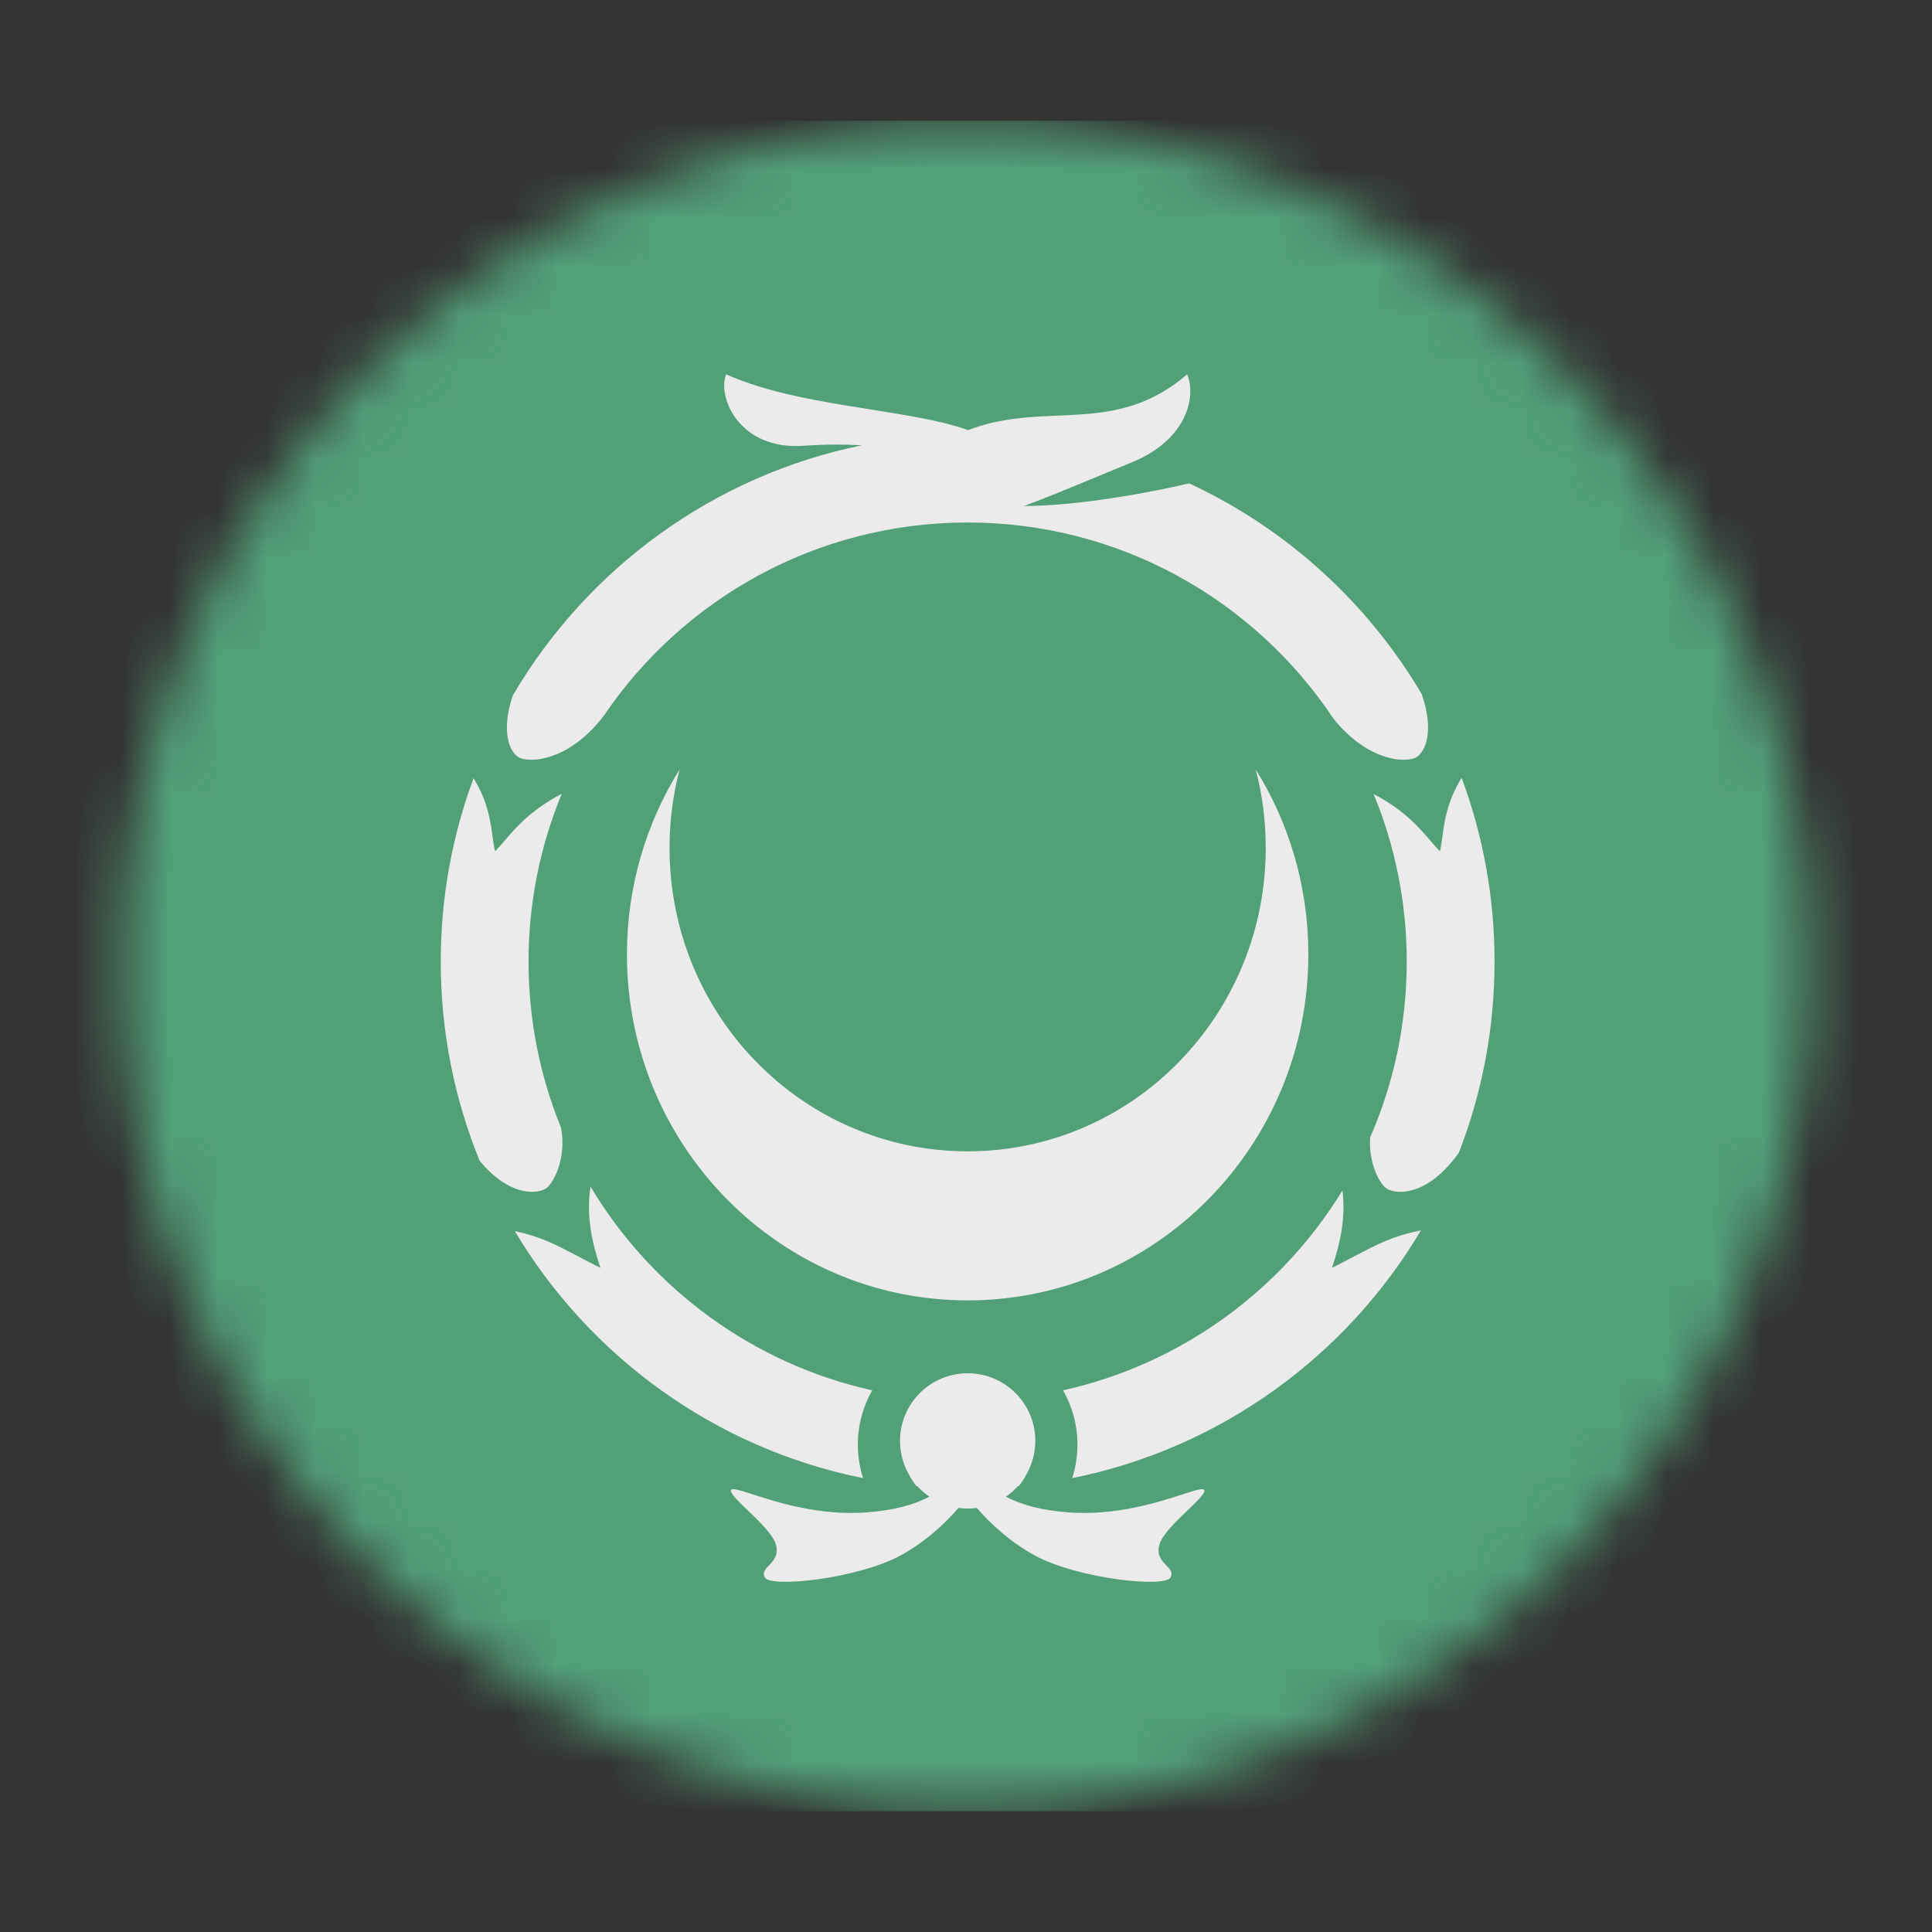 <svg width="40" height="40" viewBox="0 0 40 40" fill="none" xmlns="http://www.w3.org/2000/svg">
<rect x="0" y="0" width="40" height="40" fill="#333333" stroke="none"/>
<mask id="mask0" mask-type="alpha" maskUnits="userSpaceOnUse" x="2" y="2" width="36" height="36">
<circle cx="20" cy="20" r="17.5" fill="white"/>
</mask>
<g mask="url(#mask0)">
<path d="M-1.875 2.5H41.875V37.5H-1.875V2.5Z" fill="#52A078"/>
</g>
<path fill-rule="evenodd" clip-rule="evenodd" d="M24.579 7.75C24.771 8.214 24.574 9.102 23.443 9.568C23.238 9.653 23.041 9.734 22.852 9.812L22.85 9.813L22.849 9.814L22.847 9.815C22.206 10.08 21.66 10.306 21.2 10.477C22.118 10.473 23.392 10.29 24.621 10.008C26.635 10.943 28.316 12.474 29.437 14.374L29.436 14.375C29.686 15.09 29.543 15.571 29.293 15.696C28.937 15.815 28.212 15.643 27.604 14.873C25.974 12.428 23.192 10.818 20.034 10.818C16.908 10.818 14.15 12.396 12.514 14.8C11.895 15.632 11.136 15.819 10.768 15.696C10.521 15.573 10.378 15.101 10.617 14.399C12.157 11.773 14.764 9.848 17.844 9.22C17.49 9.198 17.099 9.198 16.669 9.227C15.305 9.341 14.843 8.214 15.034 7.75C15.901 8.14 17.003 8.315 18.023 8.477L18.023 8.477H18.023C18.788 8.599 19.507 8.713 20.045 8.905C20.688 8.657 21.3 8.63 21.901 8.605C22.799 8.566 23.671 8.529 24.579 7.75ZM18.634 29.832C18.634 30.088 18.702 30.327 18.821 30.533C18.864 30.617 18.916 30.695 18.974 30.767L18.993 30.769C19.067 30.852 19.151 30.925 19.242 30.988C18.904 31.162 18.507 31.27 17.933 31.313C16.967 31.384 16.096 31.104 15.59 30.941C15.302 30.848 15.132 30.793 15.132 30.864C15.132 30.935 15.291 31.087 15.478 31.267L15.478 31.267L15.478 31.267L15.478 31.267L15.479 31.267C15.721 31.5 16.011 31.779 16.066 31.985C16.123 32.2 16.013 32.314 15.921 32.41C15.844 32.489 15.78 32.556 15.833 32.658C15.949 32.882 17.754 32.683 18.634 32.21C19.14 31.937 19.57 31.541 19.844 31.22C19.906 31.228 19.97 31.233 20.034 31.233C20.099 31.233 20.162 31.229 20.224 31.22C20.498 31.541 20.928 31.937 21.435 32.21C22.314 32.683 24.119 32.882 24.236 32.658C24.288 32.556 24.224 32.489 24.147 32.41L24.147 32.41C24.055 32.314 23.945 32.2 24.002 31.985C24.057 31.779 24.347 31.5 24.59 31.267L24.59 31.267L24.59 31.267L24.59 31.267C24.777 31.087 24.936 30.935 24.936 30.864C24.936 30.793 24.767 30.848 24.478 30.941C23.973 31.104 23.101 31.384 22.135 31.313C21.561 31.27 21.164 31.162 20.826 30.988C20.917 30.925 21.001 30.852 21.075 30.769L21.094 30.767C21.153 30.695 21.204 30.616 21.247 30.533C21.366 30.327 21.435 30.087 21.435 29.832C21.435 29.059 20.808 28.432 20.034 28.432C19.261 28.432 18.634 29.059 18.634 29.832ZM12.226 24.568C13.489 26.68 15.584 28.236 18.058 28.785C17.869 29.116 17.761 29.5 17.761 29.909C17.761 30.151 17.799 30.385 17.869 30.603C14.806 29.987 12.207 28.087 10.658 25.488C11.191 25.602 11.509 25.769 11.967 26.01C12.105 26.083 12.256 26.163 12.431 26.25C12.25 25.707 12.134 25.16 12.226 24.568ZM11.615 23.345C11.182 22.285 10.943 21.125 10.943 19.909C10.943 18.678 11.188 17.505 11.631 16.434C10.992 16.769 10.681 17.132 10.446 17.407C10.376 17.488 10.313 17.562 10.25 17.625C10.227 17.532 10.213 17.428 10.197 17.314C10.154 16.996 10.101 16.596 9.805 16.111C9.365 17.294 9.125 18.573 9.125 19.909C9.125 21.367 9.411 22.759 9.93 24.031C10.512 24.741 11.071 24.734 11.286 24.616C11.45 24.526 11.738 23.995 11.615 23.345ZM29.864 17.314C29.907 16.994 29.962 16.592 30.261 16.104C30.702 17.289 30.943 18.571 30.943 19.909C30.943 21.305 30.681 22.64 30.203 23.867C29.578 24.742 28.953 24.742 28.722 24.616C28.576 24.535 28.33 24.102 28.368 23.547C28.855 22.433 29.125 21.203 29.125 19.909C29.125 18.68 28.881 17.508 28.439 16.439C29.073 16.772 29.381 17.133 29.616 17.407L29.616 17.407C29.685 17.488 29.748 17.562 29.811 17.625C29.835 17.532 29.849 17.428 29.864 17.314ZM22.01 28.785C24.453 28.243 26.526 26.719 27.794 24.648C27.864 25.21 27.751 25.732 27.578 26.25C27.752 26.163 27.903 26.083 28.042 26.01C28.519 25.759 28.843 25.588 29.419 25.474C27.871 28.08 25.268 29.986 22.199 30.603C22.269 30.385 22.307 30.151 22.307 29.909C22.307 29.5 22.199 29.116 22.01 28.785ZM12.98 19.759C12.98 18.351 13.38 17.039 14.07 15.932C13.934 16.449 13.862 16.993 13.862 17.554C13.862 21.024 16.625 23.837 20.034 23.837C23.443 23.837 26.206 21.024 26.206 17.554C26.206 16.993 26.134 16.449 25.998 15.932C26.689 17.039 27.088 18.351 27.088 19.759C27.088 23.715 23.93 26.923 20.034 26.923C16.138 26.923 12.98 23.715 12.98 19.759Z" fill="#EBEBEB"/>
</svg>
